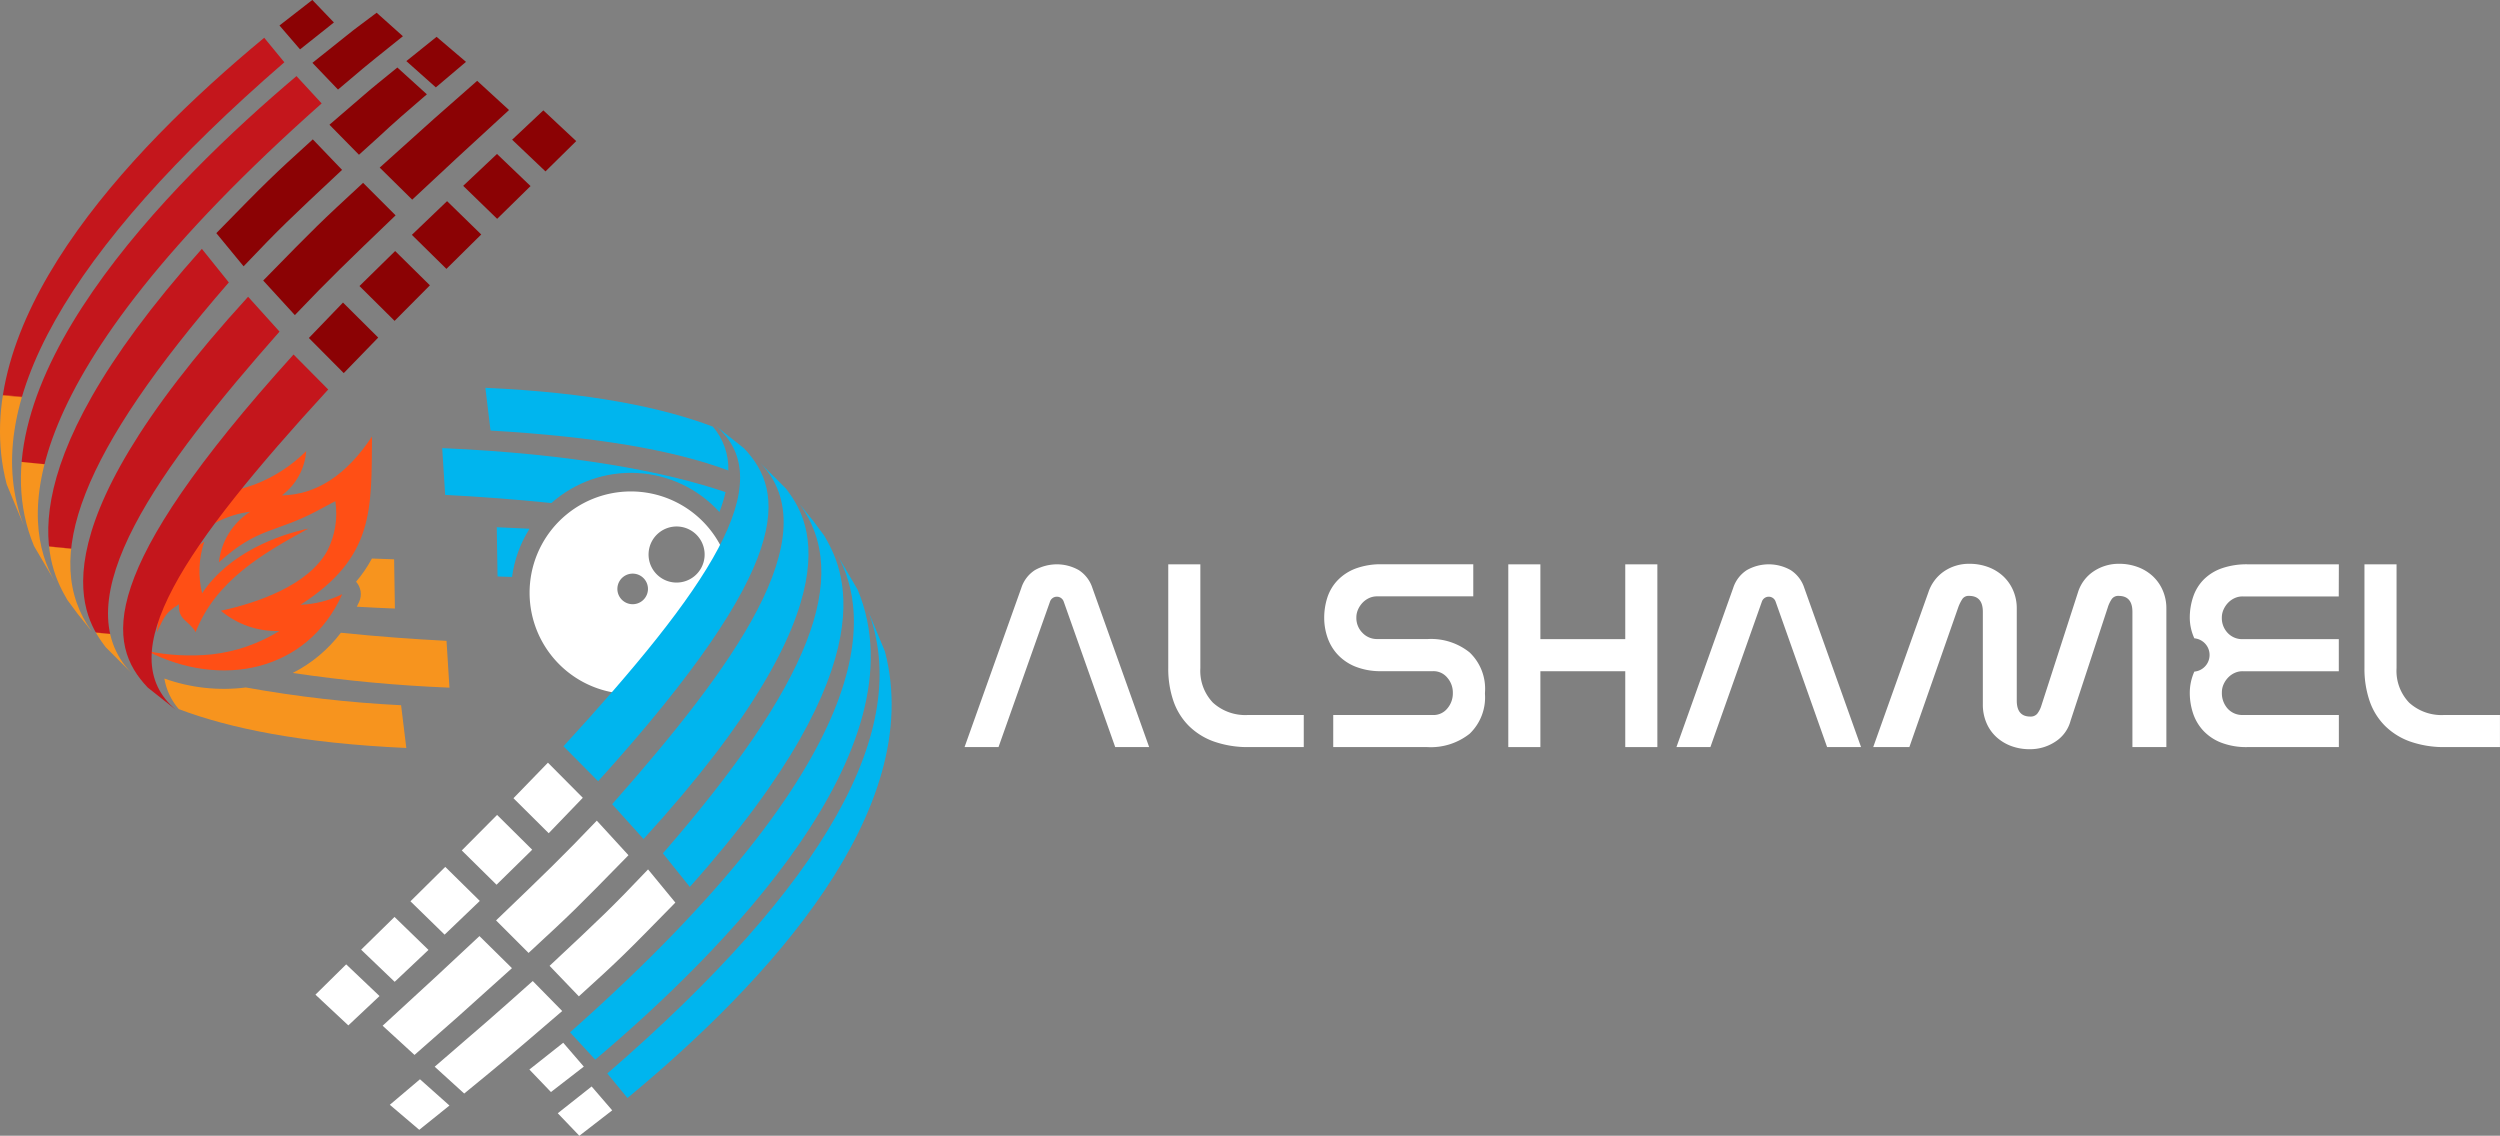 <?xml version="1.0" encoding="UTF-8"?>
<svg xmlns="http://www.w3.org/2000/svg" xmlns:xlink="http://www.w3.org/1999/xlink" width="192.247" height="87.339" viewBox="0 0 192.247 87.339">
  <rect x="0" y="0" width="192.247" height="87.339" fill="#808080" stroke="none"/>
  <defs>
    <clipPath id="clip-path">
      <path id="Tracé_1" data-name="Tracé 1" d="M431.221,347.507c7.967.469,13.99,1.467,18.286,3.071a4.924,4.924,0,0,0-1.19-3.37c-3.863-1.467-9.425-2.624-17.493-2.987Z" transform="translate(-430.825 -344.221)" fill="none"></path>
    </clipPath>
    <linearGradient id="linear-gradient" x1="-5.216" y1="3.326" x2="-5.206" y2="3.326" gradientUnits="objectBoundingBox">
      <stop offset="0" stop-color="#002a60"></stop>
      <stop offset="1" stop-color="#00b5ee"></stop>
    </linearGradient>
    <clipPath id="clip-path-2">
      <path id="Tracé_2" data-name="Tracé 2" d="M392.742,401.336c2.565.131,5.362.337,8.168.627a9.2,9.2,0,0,1,12.923.692,11.95,11.95,0,0,0,.471-1.53c-4.688-1.6-11.839-2.944-21.79-3.388Z" transform="translate(-392.515 -397.737)" fill="none"></path>
    </clipPath>
    <linearGradient id="linear-gradient-2" x1="-5.881" y1="2.775" x2="-5.868" y2="2.775" xlink:href="#linear-gradient"></linearGradient>
    <clipPath id="clip-path-3">
      <path id="Tracé_3" data-name="Tracé 3" d="M440.993,471.749l1.115.039a9.152,9.152,0,0,1,1.344-3.708q-1.218-.066-2.519-.117Z" transform="translate(-440.933 -467.962)" fill="none"></path>
    </clipPath>
    <linearGradient id="linear-gradient-3" x1="-9.233" y1="16.07" x2="-9.211" y2="16.07" xlink:href="#linear-gradient"></linearGradient>
    <clipPath id="clip-path-4">
      <rect id="Rectangle_8" data-name="Rectangle 8" width="192.247" height="87.339" fill="none"></rect>
    </clipPath>
    <clipPath id="clip-path-5">
      <path id="Tracé_5" data-name="Tracé 5" d="M147.034,604.614c3.862,1.467,9.424,2.624,17.493,2.988l-.4-3.286a93.7,93.7,0,0,1-11.937-1.366,13.541,13.541,0,0,1-6.268-.688,4.8,4.8,0,0,0,1.109,2.352" transform="translate(-145.925 -602.262)" fill="none"></path>
    </clipPath>
    <linearGradient id="linear-gradient-4" x1="-2.572" y1="2.207" x2="-2.56" y2="2.207" gradientUnits="objectBoundingBox">
      <stop offset="0" stop-color="#c4161c"></stop>
      <stop offset="1" stop-color="#f7941e"></stop>
    </linearGradient>
    <clipPath id="clip-path-6">
      <path id="Tracé_6" data-name="Tracé 6" d="M259.864,564.735a113.237,113.237,0,0,0,12.048,1.129l-.226-3.6c-2.552-.131-5.333-.335-8.125-.622a10.729,10.729,0,0,1-3.7,3.092" transform="translate(-259.864 -561.643)" fill="none"></path>
    </clipPath>
    <linearGradient id="linear-gradient-5" x1="-4.799" y1="3.448" x2="-4.783" y2="3.448" xlink:href="#linear-gradient-4"></linearGradient>
    <clipPath id="clip-path-7">
      <path id="Tracé_7" data-name="Tracé 7" d="M316.054,497.52a1.432,1.432,0,0,1,.239,1.543c-.058.129-.121.253-.183.379.94.054,1.913.1,2.929.141l-.06-3.786c-.578-.019-1.146-.039-1.707-.061a10.336,10.336,0,0,1-1.219,1.785" transform="translate(-316.054 -495.735)" fill="none"></path>
    </clipPath>
    <linearGradient id="linear-gradient-6" x1="-6.505" y1="13.179" x2="-6.484" y2="13.179" xlink:href="#linear-gradient-4"></linearGradient>
    <clipPath id="clip-path-8">
      <path id="Tracé_8" data-name="Tracé 8" d="M134.094,399.431a7.122,7.122,0,0,1,.165-3.963c-2.738,1.607-3.391,3.883-3.633,6.945.584-1.257.692-1.513,1.694-2.14-.1,1.228.754,1.226,1.275,2.142,1.561-3.986,5.2-6.059,8.662-7.958-2.253.475-6.068,1.83-8.164,4.973m6.142-7.535a4.678,4.678,0,0,0,1.863-3.4,11.332,11.332,0,0,1-3.949,2.563c-1.617.618-3.084.609-4.576,1.65a10.887,10.887,0,0,0-3.778,6.653c1.587-2.845,4.617-5.809,7.993-6.2a5.254,5.254,0,0,0-2.4,3.886c2.992-2.712,4.3-2.241,7.51-3.934.48-.255.965-.524,1.442-.768a6.321,6.321,0,0,1-.61,3.8c-1.443,2.67-5.407,4.031-8.192,4.626a6.617,6.617,0,0,0,4.5,1.557,12.564,12.564,0,0,1-5.192,1.8,16.363,16.363,0,0,1-4.975-.259c5.611,2.9,12.294,1.643,15-4.369a8.03,8.03,0,0,1-3.212.814c5.694-3.661,5.451-7.312,5.5-12.942-1.975,2.987-4.287,4.475-6.918,4.53" transform="translate(-129.797 -387.367)" fill="none"></path>
    </clipPath>
    <linearGradient id="linear-gradient-7" x1="-0.452" y1="2.775" x2="-0.448" y2="2.775" gradientUnits="objectBoundingBox">
      <stop offset="0" stop-color="#ffda15"></stop>
      <stop offset="0.306" stop-color="#ffb115"></stop>
      <stop offset="0.668" stop-color="#e97500"></stop>
      <stop offset="1" stop-color="#ff4f15"></stop>
    </linearGradient>
    <clipPath id="clip-path-10">
      <path id="Tracé_17" data-name="Tracé 17" d="M.515,67.856l1.311,3.167c-3.5-9.085,3.241-21.07,20.04-35.619l-1.548-1.885C9.527,42.448-2.669,55.653.515,67.856" transform="translate(0 -33.519)" fill="none"></path>
    </clipPath>
    <linearGradient id="linear-gradient-8" x1="0.258" y1="2.837" x2="0.261" y2="2.837" gradientUnits="objectBoundingBox">
      <stop offset="0" stop-color="#f7941e"></stop>
      <stop offset="1" stop-color="#c4161c"></stop>
    </linearGradient>
    <clipPath id="clip-path-11">
      <path id="Tracé_18" data-name="Tracé 18" d="M19.555,103.72l1.613,2.749c-2.677-4.572-3.573-15.434,20.506-36.787l-1.937-2.1C30,75.808,14.432,91.438,19.555,103.72" transform="translate(-18.546 -67.585)" fill="none"></path>
    </clipPath>
    <linearGradient id="linear-gradient-9" x1="0.231" y1="2.506" x2="0.233" y2="2.506" xlink:href="#linear-gradient-8"></linearGradient>
    <clipPath id="clip-path-13">
      <path id="Tracé_20" data-name="Tracé 20" d="M44.289,247.893l.809,1.091,1.071,1.328c-4.023-5.549-.774-13.827,10.535-26.839l-2.073-2.581c-15.74,17.62-11.677,24.681-10.342,27" transform="translate(-42.818 -220.892)" fill="none"></path>
    </clipPath>
    <linearGradient id="linear-gradient-10" x1="0.22" y1="3.094" x2="0.223" y2="3.094" xlink:href="#linear-gradient-8"></linearGradient>
    <clipPath id="clip-path-15">
      <path id="Tracé_30" data-name="Tracé 30" d="M77.656,292.421l-.07-.07.07.07m-2.1-2.1,2.028,2.033c-5.489-5.578,2.206-15.928,11.351-26.288l-2.416-2.68c-17.1,18.718-12.481,24.9-10.963,26.934" transform="translate(-73.837 -263.384)" fill="none"></path>
    </clipPath>
    <linearGradient id="linear-gradient-11" x1="0.119" y1="2.745" x2="0.122" y2="2.745" xlink:href="#linear-gradient-8"></linearGradient>
    <clipPath id="clip-path-17">
      <path id="Tracé_33" data-name="Tracé 33" d="M111.194,340.281l2.184,1.729c-5.137-4.3.664-12.617,11.692-24.649l-2.665-2.69c-15.234,16.843-14.392,22.263-11.211,25.61" transform="translate(-109.301 -314.671)" fill="none"></path>
    </clipPath>
    <linearGradient id="linear-gradient-12" x1="-0.062" y1="2.764" x2="-0.059" y2="2.764" xlink:href="#linear-gradient-8"></linearGradient>
    <clipPath id="clip-path-18">
      <path id="Tracé_34" data-name="Tracé 34" d="M539.072,577.326l1.548,1.886c10.792-8.93,22.987-22.135,19.8-34.338l-1.311-3.166c3.5,9.086-3.241,21.07-20.04,35.618" transform="translate(-539.072 -541.708)" fill="none"></path>
    </clipPath>
    <linearGradient id="linear-gradient-13" x1="-0.984" y1="1.271" x2="-0.982" y2="1.271" xlink:href="#linear-gradient"></linearGradient>
    <clipPath id="clip-path-19">
      <path id="Tracé_35" data-name="Tracé 35" d="M505.948,528.485l1.938,2.1c9.736-8.224,25.3-23.853,20.181-36.136l-1.613-2.749c2.677,4.573,3.573,15.433-20.506,36.786" transform="translate(-505.948 -491.699)" fill="none"></path>
    </clipPath>
    <linearGradient id="linear-gradient-14" x1="-0.889" y1="1.318" x2="-0.887" y2="1.318" xlink:href="#linear-gradient"></linearGradient>
    <clipPath id="clip-path-20">
      <path id="Tracé_36" data-name="Tracé 36" d="M588.37,474.489l2.072,2.581c15.74-17.619,11.677-24.681,10.342-27l-.809-1.091-1.071-1.326c4.025,5.546.775,13.826-10.534,26.838" transform="translate(-588.37 -447.651)" fill="none"></path>
    </clipPath>
    <linearGradient id="linear-gradient-15" x1="-1.43" y1="2.142" x2="-1.427" y2="2.142" xlink:href="#linear-gradient"></linearGradient>
    <clipPath id="clip-path-22">
      <path id="Tracé_47" data-name="Tracé 47" d="M543.337,435.931l2.415,2.678c17.1-18.718,12.481-24.9,10.963-26.934l-2.03-2.034c5.493,5.576-2.2,15.927-11.348,26.29m11.348-26.29-.068-.068Z" transform="translate(-543.337 -409.573)" fill="none"></path>
    </clipPath>
    <linearGradient id="linear-gradient-16" x1="-1.344" y1="2.177" x2="-1.341" y2="2.177" xlink:href="#linear-gradient"></linearGradient>
    <clipPath id="clip-path-24">
      <path id="Tracé_50" data-name="Tracé 50" d="M500.144,402.527l2.664,2.69c15.235-16.843,14.393-22.261,11.211-25.611l-2.184-1.728c5.136,4.3-.664,12.617-11.691,24.649" transform="translate(-500.144 -377.878)" fill="none"></path>
    </clipPath>
    <linearGradient id="linear-gradient-17" x1="-1.305" y1="2.497" x2="-1.302" y2="2.497" xlink:href="#linear-gradient"></linearGradient>
  </defs>
  <g id="Groupe_57" data-name="Groupe 57" transform="translate(0 -0.003)">
    <g id="Groupe_2" data-name="Groupe 2" transform="translate(37.325 29.825)">
      <g id="Groupe_1" data-name="Groupe 1" clip-path="url(#clip-path)">
        <rect id="Rectangle_5" data-name="Rectangle 5" width="8.165" height="19.23" transform="translate(-0.622 6.296) rotate(-84.356)" fill="url(#linear-gradient)"></rect>
      </g>
    </g>
    <g id="Groupe_4" data-name="Groupe 4" transform="translate(34.006 34.461)">
      <g id="Groupe_3" data-name="Groupe 3" clip-path="url(#clip-path-2)">
        <rect id="Rectangle_6" data-name="Rectangle 6" width="7.037" height="22.168" transform="translate(-0.481 4.87) rotate(-84.356)" fill="url(#linear-gradient-2)"></rect>
      </g>
    </g>
    <g id="Groupe_6" data-name="Groupe 6" transform="translate(38.201 40.545)">
      <g id="Groupe_5" data-name="Groupe 5" clip-path="url(#clip-path-3)">
        <rect id="Rectangle_7" data-name="Rectangle 7" width="4.054" height="2.883" transform="translate(-0.374 3.788) rotate(-84.356)" fill="url(#linear-gradient-3)"></rect>
      </g>
    </g>
    <g id="Groupe_8" data-name="Groupe 8" transform="translate(0 0.003)">
      <g id="Groupe_7" data-name="Groupe 7" transform="translate(0 0)" clip-path="url(#clip-path-4)">
        <path id="Tracé_4" data-name="Tracé 4" d="M479.147,443.822a1.176,1.176,0,1,0-1.291,1.052,1.177,1.177,0,0,0,1.291-1.052m4.353-2.549a2.156,2.156,0,1,0-2.357,1.932,2.157,2.157,0,0,0,2.357-1.932m2.088,3.49a7.788,7.788,0,1,0-8.516,6.984" transform="translate(-429.325 -398.417)" fill="#fff" fill-rule="evenodd"></path>
      </g>
    </g>
    <g id="Groupe_10" data-name="Groupe 10" transform="translate(12.642 52.181)">
      <g id="Groupe_9" data-name="Groupe 9" clip-path="url(#clip-path-5)">
        <rect id="Rectangle_9" data-name="Rectangle 9" width="7.144" height="19.037" transform="matrix(0.098, -0.995, 0.995, 0.098, -0.523, 5.289)" fill="url(#linear-gradient-4)"></rect>
      </g>
    </g>
    <g id="Groupe_12" data-name="Groupe 12" transform="translate(22.514 48.662)">
      <g id="Groupe_11" data-name="Groupe 11" clip-path="url(#clip-path-6)">
        <rect id="Rectangle_10" data-name="Rectangle 10" width="5.386" height="12.405" transform="matrix(0.098, -0.995, 0.995, 0.098, -0.413, 4.18)" fill="url(#linear-gradient-5)"></rect>
      </g>
    </g>
    <g id="Groupe_14" data-name="Groupe 14" transform="translate(27.382 42.952)">
      <g id="Groupe_13" data-name="Groupe 13" clip-path="url(#clip-path-7)">
        <rect id="Rectangle_11" data-name="Rectangle 11" width="4.122" height="3.349" transform="matrix(0.098, -0.995, 0.995, 0.098, -0.377, 3.81)" fill="url(#linear-gradient-6)"></rect>
      </g>
    </g>
    <g id="Groupe_16" data-name="Groupe 16" transform="translate(11.245 33.563)">
      <g id="Groupe_15" data-name="Groupe 15" clip-path="url(#clip-path-8)">
        <rect id="Rectangle_12" data-name="Rectangle 12" width="21.028" height="19.376" transform="translate(-1.898 19.208) rotate(-84.356)" fill="url(#linear-gradient-7)"></rect>
      </g>
    </g>
    <g id="Groupe_18" data-name="Groupe 18" transform="translate(0 0.003)">
      <g id="Groupe_17" data-name="Groupe 17" transform="translate(0 0)" clip-path="url(#clip-path-4)">
        <path id="Tracé_9" data-name="Tracé 9" d="M867.74,514.965l-3.957-11.177a.557.557,0,0,0-1.061,0l-3.957,11.177h-2.611l4.365-12.238a2.556,2.556,0,0,1,1.04-1.367,3.417,3.417,0,0,1,3.386,0,2.561,2.561,0,0,1,1.04,1.367l4.365,12.238Z" transform="translate(-781.981 -457.515)" fill="#fff"></path>
        <path id="Tracé_10" data-name="Tracé 10" d="M1043.179,514.965a7.839,7.839,0,0,1-2.713-.428,5.233,5.233,0,0,1-1.948-1.224,5.015,5.015,0,0,1-1.173-1.917,7.641,7.641,0,0,1-.388-2.509v-7.975h2.468v7.981a3.543,3.543,0,0,0,.969,2.657,3.7,3.7,0,0,0,2.7.947h4.283v2.468Z" transform="translate(-947.119 -457.515)" fill="#fff"></path>
        <path id="Tracé_11" data-name="Tracé 11" d="M1187.745,510.865a3.87,3.87,0,0,1-1.173,3.07,4.8,4.8,0,0,1-3.274,1.03h-7.22V512.5h7.689a1.366,1.366,0,0,0,1.081-.5,1.784,1.784,0,0,0,.428-1.207,1.728,1.728,0,0,0-.428-1.166,1.367,1.367,0,0,0-1.081-.5h-3.957a5.2,5.2,0,0,1-2.07-.367,3.792,3.792,0,0,1-1.367-.959,3.706,3.706,0,0,1-.754-1.315,4.634,4.634,0,0,1-.235-1.438,5.065,5.065,0,0,1,.247-1.6,3.465,3.465,0,0,1,.792-1.316,3.767,3.767,0,0,1,1.385-.9,5.6,5.6,0,0,1,2.023-.326h7.016v2.468h-7.4a1.436,1.436,0,0,0-.612.132,1.645,1.645,0,0,0-.5.357,1.837,1.837,0,0,0-.347.52,1.5,1.5,0,0,0-.132.622,1.613,1.613,0,0,0,.468,1.173,1.532,1.532,0,0,0,1.14.479h3.887a4.724,4.724,0,0,1,3.216,1.03,3.856,3.856,0,0,1,1.181,3.07Z" transform="translate(-1073.554 -457.515)" fill="#fff"></path>
        <path id="Tracé_12" data-name="Tracé 12" d="M1347.76,509.132h-6.527v5.833h-2.468V500.912h2.468v5.752h6.527v-5.752h2.468v14.053h-2.468Z" transform="translate(-1222.779 -457.515)" fill="#fff"></path>
        <path id="Tracé_13" data-name="Tracé 13" d="M1499.606,514.965l-3.957-11.177a.557.557,0,0,0-1.061,0l-3.957,11.177h-2.611l4.365-12.238a2.561,2.561,0,0,1,1.041-1.367,3.417,3.417,0,0,1,3.386,0,2.561,2.561,0,0,1,1.04,1.367l4.365,12.238Z" transform="translate(-1359.104 -457.515)" fill="#fff"></path>
        <path id="Tracé_14" data-name="Tracé 14" d="M1666.945,502.624a3.142,3.142,0,0,1,1.214-1.611,3.4,3.4,0,0,1,1.948-.571,4.062,4.062,0,0,1,1.418.245,3.465,3.465,0,0,1,1.152.693,3.255,3.255,0,0,1,.775,1.091,3.45,3.45,0,0,1,.286,1.417v7.077q0,1.224,1.04,1.224a.66.66,0,0,0,.531-.214,1.942,1.942,0,0,0,.326-.643l2.814-8.709a3,3,0,0,1,1.214-1.611,3.464,3.464,0,0,1,1.948-.571,4.061,4.061,0,0,1,1.418.245,3.463,3.463,0,0,1,1.152.693,3.255,3.255,0,0,1,.775,1.091,3.446,3.446,0,0,1,.286,1.417v10.647h-2.611v-10.4q0-1.224-1.061-1.224a.6.6,0,0,0-.52.234,2.4,2.4,0,0,0-.316.663l-2.855,8.689a2.741,2.741,0,0,1-1.173,1.622,3.516,3.516,0,0,1-1.968.581,4.04,4.04,0,0,1-1.428-.245,3.481,3.481,0,0,1-1.142-.694,3.13,3.13,0,0,1-.764-1.091,3.561,3.561,0,0,1-.275-1.418v-7.118q0-1.224-1.061-1.224a.578.578,0,0,0-.51.234,3.145,3.145,0,0,0-.326.663l-3.753,10.728H1662.7Z" transform="translate(-1518.651 -457.086)" fill="#fff"></path>
        <path id="Tracé_15" data-name="Tracé 15" d="M1955.023,503.381h-7.4a1.438,1.438,0,0,0-.612.133,1.644,1.644,0,0,0-.5.357,1.842,1.842,0,0,0-.347.52,1.5,1.5,0,0,0-.132.622,1.652,1.652,0,0,0,.448,1.173,1.52,1.52,0,0,0,1.163.479h7.384v2.468h-7.4a1.443,1.443,0,0,0-.612.132,1.645,1.645,0,0,0-.5.355,1.829,1.829,0,0,0-.347.517,1.485,1.485,0,0,0-.132.618,1.782,1.782,0,0,0,.448,1.257,1.509,1.509,0,0,0,1.163.486h7.384v2.468h-7.016a5.36,5.36,0,0,1-2.074-.357,3.725,3.725,0,0,1-1.375-.949,3.662,3.662,0,0,1-.761-1.336,4.988,4.988,0,0,1-.237-1.52,3.992,3.992,0,0,1,.35-1.642,1.285,1.285,0,0,0,0-2.56,3.838,3.838,0,0,1-.35-1.55,5,5,0,0,1,.267-1.662,3.468,3.468,0,0,1,.813-1.316,3.687,3.687,0,0,1,1.385-.857,5.793,5.793,0,0,1,1.982-.306h7.016Z" transform="translate(-1775.176 -457.516)" fill="#fff"></path>
        <path id="Tracé_16" data-name="Tracé 16" d="M2104.922,514.965a7.837,7.837,0,0,1-2.713-.428,5.228,5.228,0,0,1-1.948-1.224,5,5,0,0,1-1.173-1.917,7.641,7.641,0,0,1-.388-2.509v-7.975h2.468v7.981a3.543,3.543,0,0,0,.969,2.657,3.7,3.7,0,0,0,2.7.947h4.283v2.468Z" transform="translate(-1916.876 -457.515)" fill="#fff"></path>
      </g>
    </g>
    <g id="Groupe_20" data-name="Groupe 20" transform="translate(0 2.907)">
      <g id="Groupe_19" data-name="Groupe 19" clip-path="url(#clip-path-10)">
        <rect id="Rectangle_14" data-name="Rectangle 14" width="39.735" height="28.104" transform="translate(-6.34 37.142) rotate(-84.356)" fill="url(#linear-gradient-8)"></rect>
      </g>
    </g>
    <g id="Groupe_22" data-name="Groupe 22" transform="translate(1.607 5.858)">
      <g id="Groupe_21" data-name="Groupe 21" clip-path="url(#clip-path-11)">
        <rect id="Rectangle_15" data-name="Rectangle 15" width="41.375" height="30.934" transform="translate(-7.92 38.508) rotate(-84.356)" fill="url(#linear-gradient-9)"></rect>
      </g>
    </g>
    <g id="Groupe_24" data-name="Groupe 24" transform="translate(0 0.003)">
      <g id="Groupe_23" data-name="Groupe 23" transform="translate(0 0)" clip-path="url(#clip-path-4)">
        <path id="Tracé_19" data-name="Tracé 19" d="M279.259,17.208l-1.968-2.054c4.151-3.318,2.524-2.032,4.939-3.854l2.021,1.808c-3.73,2.984-2.677,2.156-4.991,4.1" transform="translate(-253.267 -10.321)" fill="#8b0204"></path>
      </g>
    </g>
    <g id="Groupe_26" data-name="Groupe 26" transform="translate(3.71 19.14)">
      <g id="Groupe_25" data-name="Groupe 25" clip-path="url(#clip-path-13)">
        <rect id="Rectangle_17" data-name="Rectangle 17" width="31.029" height="20.62" transform="matrix(0.098, -0.995, 0.995, 0.098, -6.807, 29.135)" fill="url(#linear-gradient-10)"></rect>
      </g>
    </g>
    <g id="Groupe_28" data-name="Groupe 28" transform="translate(0 0.003)">
      <g id="Groupe_27" data-name="Groupe 27" transform="translate(0 0)" clip-path="url(#clip-path-4)">
        <path id="Tracé_21" data-name="Tracé 21" d="M194.141,133.5l-2.1-2.553c3.907-3.991,4.227-4.317,7.42-7.211l2.251,2.347c-4.106,3.843-4.736,4.433-7.575,7.417" transform="translate(-175.407 -113.019)" fill="#8b0204"></path>
        <path id="Tracé_22" data-name="Tracé 22" d="M294.685,66.593l-2.268-2.307c4.427-3.8,2.11-1.857,5.221-4.4l2.271,2.061c-3.719,3.2-2.286,2.023-5.224,4.65" transform="translate(-267.083 -54.694)" fill="#8b0204"></path>
        <path id="Tracé_23" data-name="Tracé 23" d="M362.925,36.573l-2.268-2.02,2.325-1.867,2.262,1.925Z" transform="translate(-329.41 -29.854)" fill="#8b0204"></path>
        <path id="Tracé_24" data-name="Tracé 24" d="M276.832,273.956l-2.682-2.7,2.624-2.725,2.708,2.693Z" transform="translate(-250.398 -245.265)" fill="#8b0204"></path>
        <path id="Tracé_25" data-name="Tracé 25" d="M321.766,228.19l-2.7-2.678,2.743-2.692,2.673,2.638Z" transform="translate(-291.423 -203.516)" fill="#8b0204"></path>
        <path id="Tracé_26" data-name="Tracé 26" d="M368.23,183.743l-2.657-2.617,2.707-2.592,2.627,2.563Z" transform="translate(-333.901 -163.066)" fill="#8b0204"></path>
        <path id="Tracé_27" data-name="Tracé 27" d="M413.737,141.651l-2.612-2.537,2.6-2.452,2.58,2.47Z" transform="translate(-375.507 -124.823)" fill="#8b0204"></path>
        <path id="Tracé_28" data-name="Tracé 28" d="M457.128,102.654l-2.564-2.437,2.4-2.256,2.529,2.363Z" transform="translate(-415.182 -89.474)" fill="#8b0204"></path>
        <path id="Tracé_29" data-name="Tracé 29" d="M249.638,3.8l-1.582-1.837L250.583,0l1.659,1.731Z" transform="translate(-226.565 -0.003)" fill="#8b0204"></path>
      </g>
    </g>
    <g id="Groupe_30" data-name="Groupe 30" transform="translate(6.397 22.821)">
      <g id="Groupe_29" data-name="Groupe 29" clip-path="url(#clip-path-15)">
        <rect id="Rectangle_19" data-name="Rectangle 19" width="30.815" height="22.273" transform="matrix(0.098, -0.995, 0.995, 0.098, -7.254, 28.757)" fill="url(#linear-gradient-11)"></rect>
      </g>
    </g>
    <g id="Groupe_32" data-name="Groupe 32" transform="translate(0 0.003)">
      <g id="Groupe_31" data-name="Groupe 31" transform="translate(0 0)" clip-path="url(#clip-path-4)">
        <path id="Tracé_31" data-name="Tracé 31" d="M236.058,172.456l-2.435-2.659c4.224-4.313,4.224-4.313,7.681-7.513l2.5,2.5c-3.89,3.735-5.064,4.863-7.751,7.674" transform="translate(-213.383 -148.224)" fill="#8b0204"></path>
        <path id="Tracé_32" data-name="Tracé 32" d="M339.541,80.88l-2.5-2.466c4.309-3.882,4.309-3.882,7.495-6.673l2.45,2.247c-3.607,3.313-4.7,4.312-7.446,6.892" transform="translate(-307.842 -65.526)" fill="#8b0204"></path>
      </g>
    </g>
    <g id="Groupe_34" data-name="Groupe 34" transform="translate(9.469 27.265)">
      <g id="Groupe_33" data-name="Groupe 33" clip-path="url(#clip-path-17)">
        <rect id="Rectangle_21" data-name="Rectangle 21" width="28.967" height="20.501" transform="translate(-4.805 27.075) rotate(-84.356)" fill="url(#linear-gradient-12)"></rect>
      </g>
    </g>
    <g id="Groupe_36" data-name="Groupe 36" transform="translate(46.703 46.935)">
      <g id="Groupe_35" data-name="Groupe 35" clip-path="url(#clip-path-18)">
        <rect id="Rectangle_22" data-name="Rectangle 22" width="39.735" height="28.104" transform="translate(-3.67 37.141) rotate(-84.356)" fill="url(#linear-gradient-13)"></rect>
      </g>
    </g>
    <g id="Groupe_38" data-name="Groupe 38" transform="translate(43.834 42.602)">
      <g id="Groupe_37" data-name="Groupe 37" clip-path="url(#clip-path-19)">
        <rect id="Rectangle_23" data-name="Rectangle 23" width="41.376" height="30.935" transform="translate(-3.806 38.509) rotate(-84.356)" fill="url(#linear-gradient-14)"></rect>
      </g>
    </g>
    <g id="Groupe_40" data-name="Groupe 40" transform="translate(50.974 38.786)">
      <g id="Groupe_39" data-name="Groupe 39" clip-path="url(#clip-path-20)">
        <rect id="Rectangle_24" data-name="Rectangle 24" width="31.028" height="20.619" transform="translate(-2.879 29.134) rotate(-84.356)" fill="url(#linear-gradient-15)"></rect>
      </g>
    </g>
    <g id="Groupe_42" data-name="Groupe 42" transform="translate(0 0.003)">
      <g id="Groupe_41" data-name="Groupe 41" transform="translate(0 0)" clip-path="url(#clip-path-4)">
        <path id="Tracé_37" data-name="Tracé 37" d="M495.349,771.666l2.1,2.554c-3.908,3.99-4.228,4.316-7.421,7.21l-2.251-2.346c4.106-3.844,4.736-4.435,7.575-7.418" transform="translate(-445.515 -704.812)" fill="#fff"></path>
        <path id="Tracé_38" data-name="Tracé 38" d="M393.371,870.759l2.267,2.308c-4.427,3.8-4.427,3.8-7.538,6.345l-2.269-2.063c3.718-3.2,4.6-3.962,7.54-6.59" transform="translate(-352.404 -795.32)" fill="#fff"></path>
        <path id="Tracé_39" data-name="Tracé 39" d="M348.307,957.949l2.268,2.02-2.323,1.867-2.263-1.924Z" transform="translate(-316.012 -874.955)" fill="#fff"></path>
        <path id="Tracé_40" data-name="Tracé 40" d="M458.392,676.955l2.682,2.7-2.623,2.725-2.71-2.692Z" transform="translate(-416.257 -618.306)" fill="#fff"></path>
        <path id="Tracé_41" data-name="Tracé 41" d="M412.593,723.315l2.7,2.677-2.743,2.692-2.672-2.637Z" transform="translate(-374.367 -660.649)" fill="#fff"></path>
        <path id="Tracé_42" data-name="Tracé 42" d="M366.984,769.441l2.657,2.618-2.707,2.593-2.627-2.564Z" transform="translate(-332.744 -702.779)" fill="#fff"></path>
        <path id="Tracé_43" data-name="Tracé 43" d="M323.124,813.881l2.612,2.535-2.6,2.454-2.58-2.471Z" transform="translate(-292.786 -743.369)" fill="#fff"></path>
        <path id="Tracé_44" data-name="Tracé 44" d="M282.342,855.969l2.565,2.437-2.4,2.257-2.529-2.363Z" transform="translate(-255.721 -781.811)" fill="#fff"></path>
        <path id="Tracé_45" data-name="Tracé 45" d="M497.677,964.351l1.582,1.836-2.527,1.955-1.659-1.731Z" transform="translate(-452.181 -880.803)" fill="#fff"></path>
        <path id="Tracé_46" data-name="Tracé 46" d="M472.464,925.548l1.583,1.836-2.527,1.955-1.659-1.731Z" transform="translate(-429.153 -845.362)" fill="#fff"></path>
      </g>
    </g>
    <g id="Groupe_44" data-name="Groupe 44" transform="translate(47.073 35.487)">
      <g id="Groupe_43" data-name="Groupe 43" clip-path="url(#clip-path-22)">
        <rect id="Rectangle_26" data-name="Rectangle 26" width="30.814" height="22.271" transform="matrix(0.098, -0.995, 0.995, 0.098, -2.842, 28.755)" fill="url(#linear-gradient-16)"></rect>
      </g>
    </g>
    <g id="Groupe_46" data-name="Groupe 46" transform="translate(0 0.003)">
      <g id="Groupe_45" data-name="Groupe 45" transform="translate(0 0)" clip-path="url(#clip-path-4)">
        <path id="Tracé_48" data-name="Tracé 48" d="M448.006,728.412l2.436,2.659c-4.225,4.313-4.225,4.313-7.683,7.513l-2.5-2.5c3.89-3.736,5.066-4.864,7.751-7.676" transform="translate(-402.113 -665.305)" fill="#fff"></path>
        <path id="Tracé_49" data-name="Tracé 49" d="M347.059,830.878l2.5,2.466c-4.307,3.883-4.307,3.883-7.495,6.673l-2.451-2.246c3.607-3.313,4.7-4.312,7.446-6.893" transform="translate(-310.19 -758.894)" fill="#fff"></path>
      </g>
    </g>
    <g id="Groupe_48" data-name="Groupe 48" transform="translate(43.331 32.741)">
      <g id="Groupe_47" data-name="Groupe 47" clip-path="url(#clip-path-24)">
        <rect id="Rectangle_28" data-name="Rectangle 28" width="28.967" height="20.501" transform="translate(-2.676 27.075) rotate(-84.356)" fill="url(#linear-gradient-17)"></rect>
      </g>
    </g>
  </g>
</svg>
